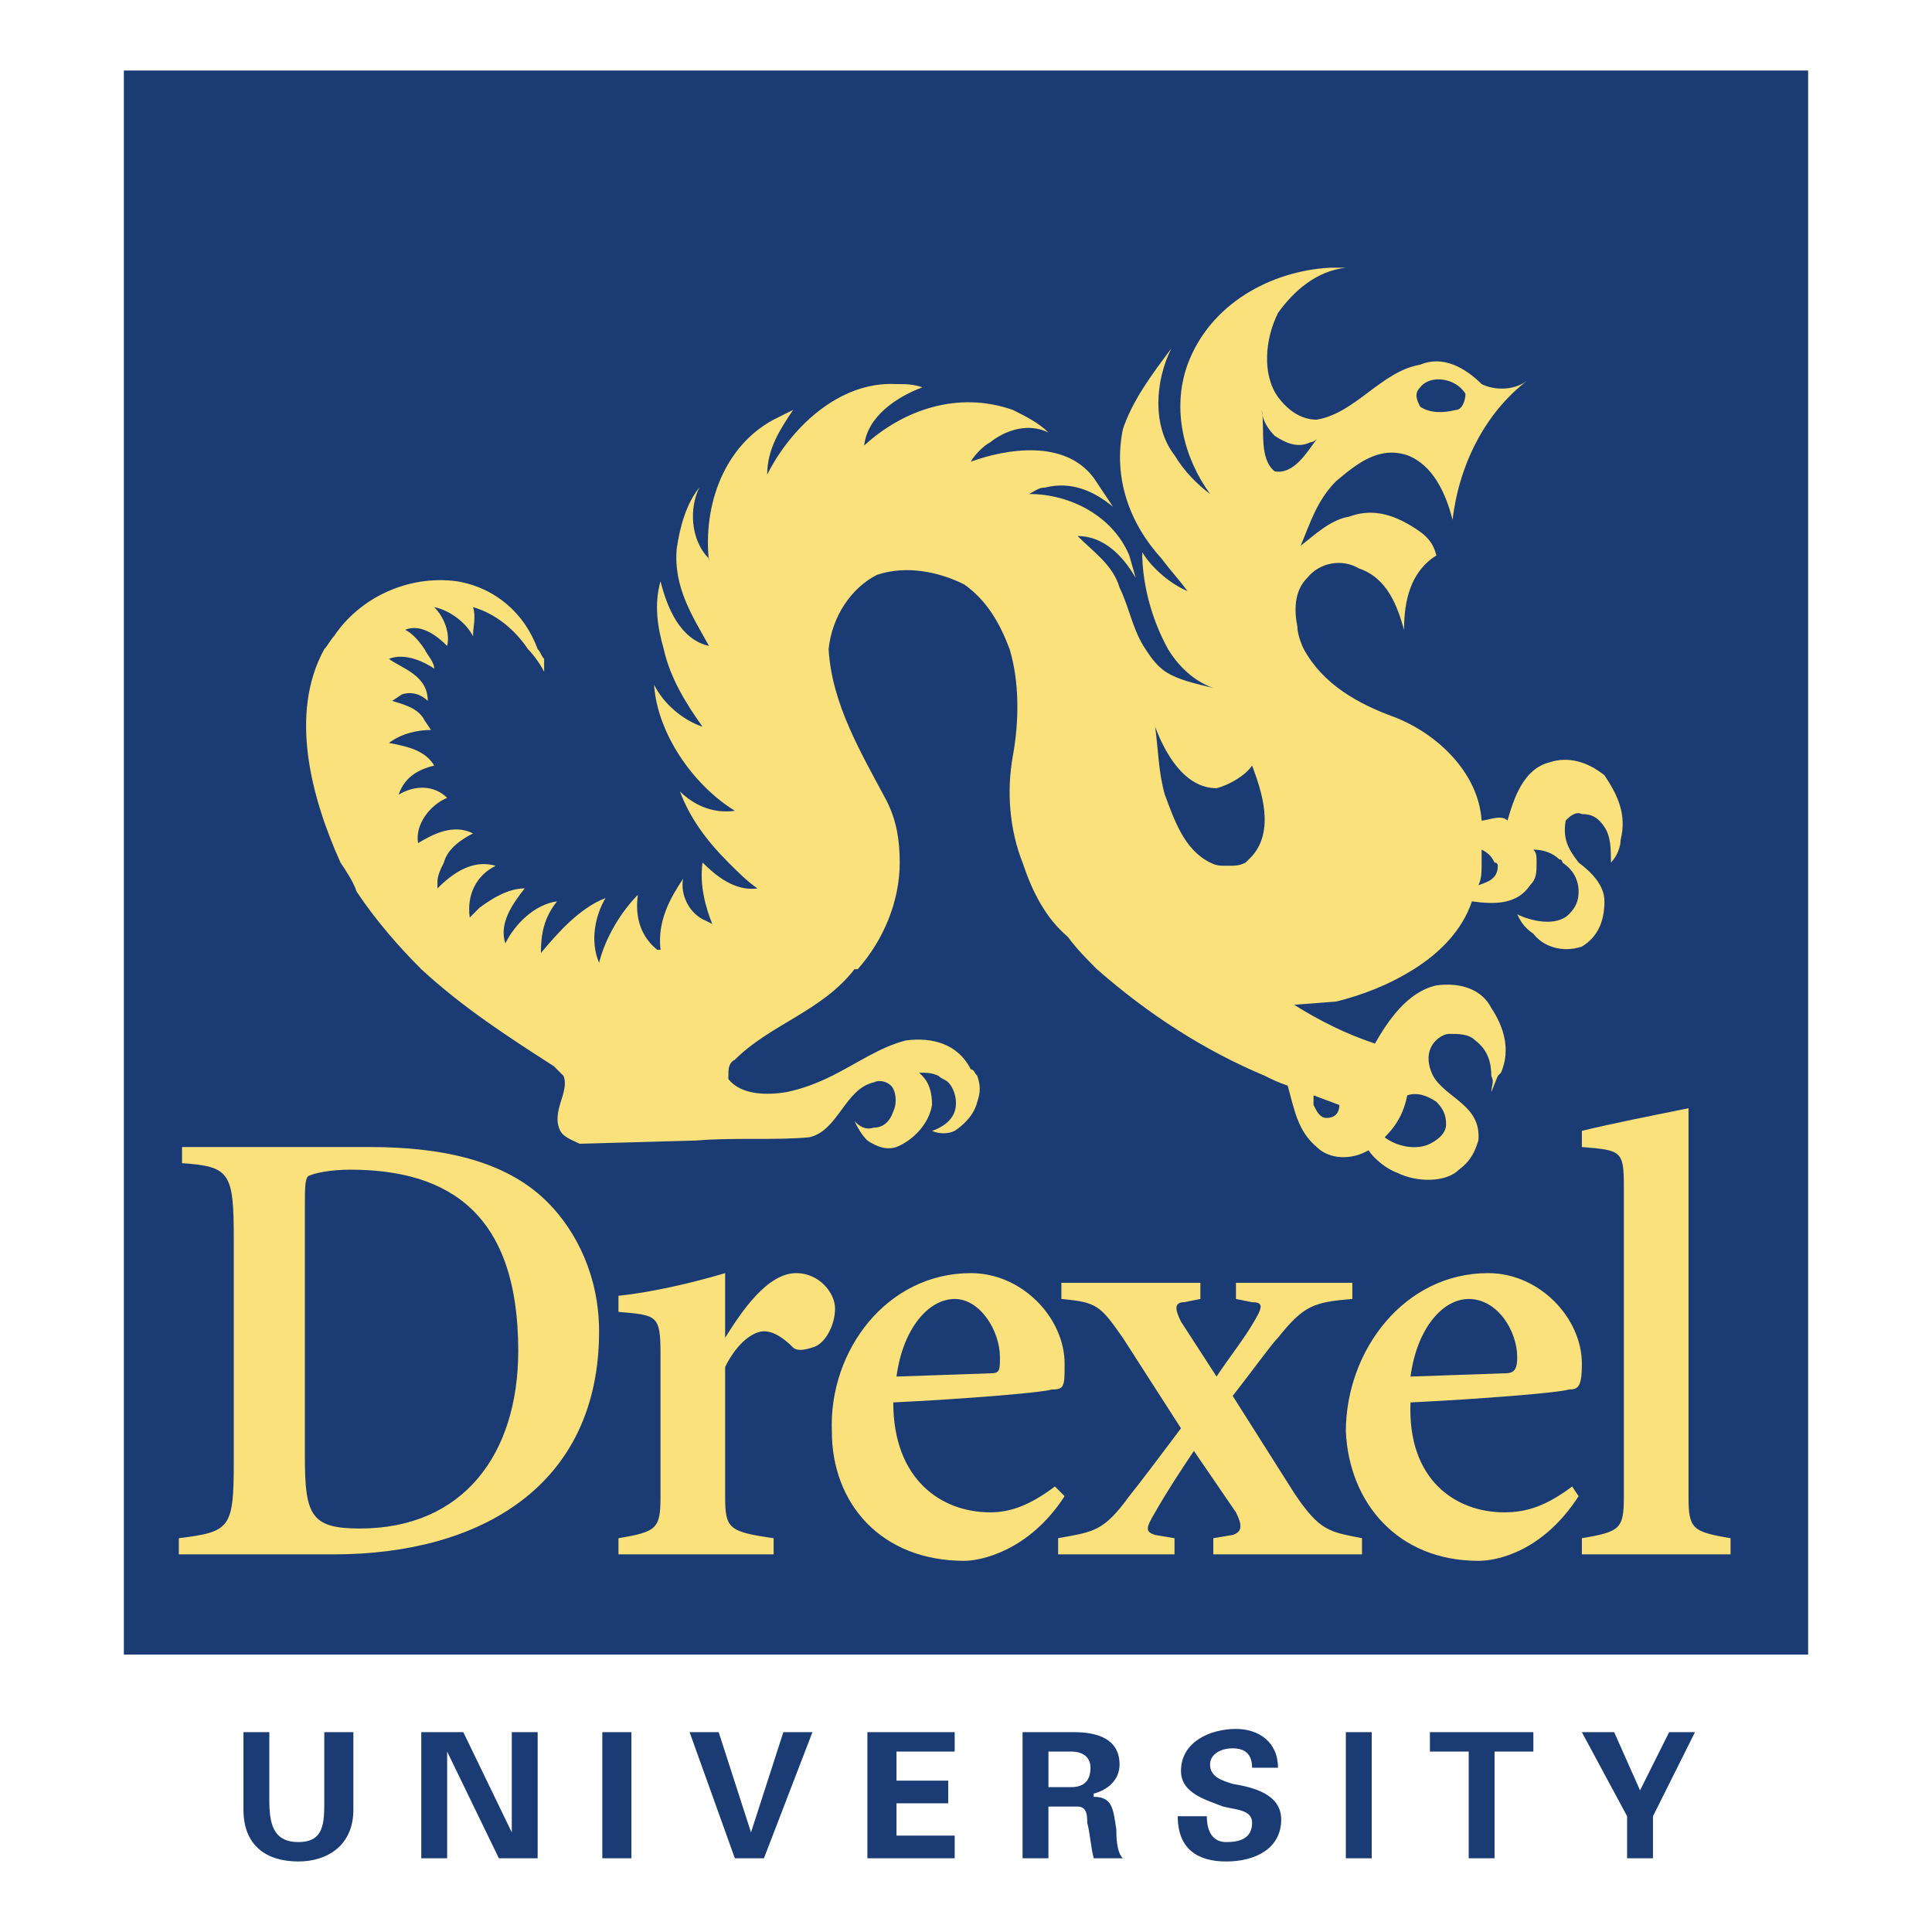 <svg xmlns="http://www.w3.org/2000/svg" width="2500" height="2500" viewBox="0 0 192.756 192.756"><g fill-rule="evenodd" clip-rule="evenodd"><path fill="#fff" d="M0 0h192.756v192.756H0V0z"/><path fill="#1a3b73" d="M12.357 7.036h168.041v158.042H12.357V7.036z"/><path d="M168.465 110.57c-3.225.645-8.062 1.611-10.643 2.258v1.611c3.869.324 4.191.324 4.191 3.871v30.963c0 3.227-.322 3.549-4.191 4.193v1.613h14.836v-1.613c-3.871-.645-4.193-.967-4.193-4.193V110.57zm-27.738 26.77c.645-4.838 3.227-7.74 5.807-7.74 2.902 0 4.838 3.225 4.838 5.805 0 1.291-.322 1.613-1.291 1.613l-9.354.322zm16.127 10.967c-2.58 1.936-4.516 2.58-6.773 2.58-4.838 0-9.676-3.225-9.354-10.967 6.773-.322 14.838-.967 15.805-1.289.967 0 1.291-.322 1.291-2.58 0-4.516-4.193-9.031-9.354-9.031-8.387 0-14.193 7.74-14.193 15.803.324 7.098 5.16 12.902 13.225 12.902 1.936 0 6.451-.967 9.998-6.451l-.645-.967zm-33.543-20.321v1.613l1.611.322c1.291 0 .969.645 0 2.258-.967 1.613-2.258 3.225-3.547 5.16l-3.549-5.482c-.645-1.291-.645-1.936.322-1.936l1.613-.322v-1.613h-13.869v1.613c3.549.322 3.871.645 6.129 3.871l5.805 9.029c-1.936 2.582-3.869 5.162-5.16 6.773-2.58 3.549-3.547 3.549-7.096 4.193v1.613h11.611v-1.613l-1.936-.322c-.967-.322-.967-.645 0-2.258 1.291-2.258 2.58-4.193 3.871-6.129l4.193 6.129c.645 1.291.645 1.936-.322 2.258l-1.936.322v1.613h14.836v-1.613c-3.225-.645-4.193-.645-6.773-4.516l-6.127-9.676c2.256-2.902 3.869-5.16 4.516-5.805 2.58-3.227 3.547-3.549 7.418-3.871v-1.613h-11.61v.002zm-33.868 9.354c.645-4.838 3.226-7.74 5.806-7.74 2.581 0 4.515 3.225 4.515 5.805 0 1.291 0 1.613-.967 1.613l-9.354.322zm15.805 10.967c-2.58 1.936-4.516 2.58-6.451 2.58-4.838 0-9.676-3.225-9.676-10.967 6.773-.322 14.836-.967 15.805-1.289 1.289 0 1.289-.322 1.289-2.58 0-4.516-4.191-9.031-9.353-9.031-8.386 0-14.191 7.74-13.869 15.803 0 7.098 4.838 12.902 13.224 12.902 1.613 0 6.451-.967 9.998-6.451l-.967-.967zM72.349 127.02c-3.226.967-7.418 1.936-10.644 2.258v1.611c3.87.324 4.192.324 4.192 4.193v14.191c0 3.227-.322 3.549-4.192 4.193v1.613h15.481v-1.613c-4.516-.645-4.838-.967-4.838-4.193v-12.9c1.29-2.58 2.903-3.549 3.87-3.549.968 0 1.936.646 2.903 1.613.322.322.967.322 1.935 0 1.29-.322 2.258-2.258 2.258-3.871 0-1.611-1.613-3.547-3.871-3.547-2.903 0-5.483 3.869-7.096 6.451v-6.45h.002zm-41.93-6.774c0-1.613 0-2.58.322-2.902.645-.322 2.258-.646 4.193-.646 9.999 0 16.771 4.516 16.771 18.062 0 10.322-5.483 17.74-15.804 17.74-4.838 0-5.483-1.291-5.483-7.096v-25.158h.001zm-12.256-5.807v1.613c4.838.322 5.161.969 5.161 7.74v21.934c0 6.773-.323 7.096-5.483 7.74v1.613h15.481c14.515 0 26.448-6.773 26.448-22.256 0-5.482-2.258-9.998-5.161-12.9-4.193-4.193-10.644-5.484-17.739-5.484H18.163z" fill="#fae17c"/><path d="M32.354 172.818v6.773c0 2.258 0 4.193-2.58 4.193-2.581 0-2.903-1.936-2.903-4.193v-6.773H24.29v7.742c0 3.547 2.258 5.16 5.483 5.16 2.903 0 5.483-1.613 5.483-5.16v-7.742h-2.902zM53.642 185.398v-12.58h-2.58v10l-4.838-10h-4.193v12.58h2.58V174.754l5.16 10.644h3.871zM62.996 172.818h-2.904v12.58h2.904v-12.58zM73.317 185.398h2.902l4.839-12.58h-2.903l-3.226 10-3.225-10h-2.903l4.516 12.58zM86.541 185.398h8.708v-2.257h-5.806v-3.227h5.161v-2.258h-5.161v-2.902h5.806v-1.936h-8.708v12.58zM104.604 174.754h2.256c1.291 0 1.938.645 1.938 1.613 0 1.289-.646 1.936-1.938 1.936h-2.256v-3.549zm0 5.484h2.902c.967 0 .967.967.967 1.611.324 1.291.324 2.258.646 3.549h2.902c-.645-.645-.645-2.258-.645-2.902-.324-1.936-.324-3.227-2.258-3.227v-.322c1.289-.322 2.58-1.291 2.58-2.902 0-2.58-2.258-3.227-4.516-3.227h-5.16v12.58h2.58v-5.16h.002zM127.504 176.367c0-2.58-1.936-3.871-4.193-3.871-2.582 0-5.484 1.291-5.484 4.193 0 2.258 2.58 2.902 4.193 3.549 1.291.322 2.902.322 2.902 1.611 0 1.613-1.289 1.936-2.58 1.936-1.289 0-1.936-.967-1.936-2.58h-2.902c0 3.225 1.936 4.516 4.838 4.516s5.484-1.291 5.484-4.193c0-2.58-2.904-3.225-4.838-3.547-.969-.324-2.26-.646-2.26-1.936 0-.969.969-1.613 2.26-1.613 1.289 0 1.934.645 1.934 1.936h2.582v-.001zM136.857 172.818h-2.582v12.58h2.582v-12.58zM142.662 174.754h3.871v10.644h2.58v-10.644h3.871v-1.936h-10.322v1.936zM162.336 185.398h2.582v-4.193l4.191-8.387h-2.58l-2.902 5.807-2.58-5.807h-3.225l4.514 8.387v4.193z" fill="#1a3b73"/><path d="M72.671 107.346v.32c1.291 1.613 3.872 1.613 5.806 1.291 1.613-.322 3.225-.967 4.516-1.611 2.58-1.291 4.838-2.904 7.419-3.549 2.58-.322 5.16.322 6.45 2.902.324 0 .324.322.644.646.324.967.324 1.611 0 2.578-.32 1.291-1.289 2.258-2.257 2.904-.645.32-1.612.32-2.257 0 .968-.322 1.936-.967 2.257-1.938.323-.967 0-2.256-.645-2.9-.323-.324-.645-.324-.967-.645-.646-.324-1.291-.324-1.935-.324l.321.324c.646.645.968 1.611.968 2.902-.322 1.934-1.935 3.547-3.547 4.191-.969.324-1.936 0-2.903-.645-.645-.646-.968-1.289-1.291-1.934.323.32.968.967 1.937.645.967 0 1.612-.645 1.935-1.615.322-.643.322-1.611 0-2.256-.323-.645-1.291-.969-1.935-.645-2.904.645-3.548 4.838-6.452 5.482-3.548.322-7.418 0-11.289.322l-11.61.324c-.646-.324-1.613-.646-1.936-1.291-.967-1.938.967-3.871.323-5.482l-.967-.969c-4.516-2.902-9.031-5.805-13.224-9.676-2.258-2.258-4.516-4.839-6.452-7.741-.322-.967-.968-1.935-1.612-2.904-2.904-6.45-5.162-14.835-1.613-21.287.323-.321.646-.967.967-1.29 2.581-3.87 7.419-6.128 12.256-5.483 3.871.646 6.774 3.227 8.064 6.773.323.323.323.646.646.967v1.291c-.323-.645-.967-1.612-1.613-2.258-1.291-1.935-3.226-3.547-5.483-4.192.323.967 0 1.935 0 2.902-.645-1.289-2.258-2.579-3.871-2.902.968.967 1.613 2.581 1.291 3.871-.968-.969-2.58-2.258-4.193-1.613.645.323 1.291.967 1.935 1.935.323.646.967 1.291.967 1.937-.967-.646-2.902-1.613-4.516-.969 1.291.969 3.872 1.614 3.872 4.194-.645-.646-1.613-.967-2.581-.646l-.968.646c.968.322 2.581.645 3.226 1.935l.646.967c-1.29 0-2.903.323-4.194 1.291 1.614.323 3.549.645 4.516 2.258-1.289.323-2.902.967-3.547 2.902 1.612-.968 3.547-.968 4.837.323-1.612.646-3.226 2.581-2.902 4.516 1.612-.967 3.548-1.935 5.483-.967-1.291.644-2.581 1.613-2.903 2.902-.322.646-.646 1.291-.646 1.937v.645c1.613-1.612 3.548-2.902 5.806-2.258-1.935.967-2.902 2.903-2.58 5.161l.967-.969c1.291-.967 2.903-1.935 4.516-1.935-1.29 1.613-2.58 3.548-1.935 5.483.967-1.935 2.903-3.87 5.161-4.193-1.291 1.613-1.613 3.226-1.613 5.16 1.613-1.935 3.871-4.516 6.451-5.483-.968 1.613-1.612 4.194-.645 6.452.645-2.581 2.258-5.162 3.87-6.774-.322 2.258.323 4.193 1.936 5.483h.321c-.321-2.903.969-5.161 2.258-7.096-.321 1.613.646 3.548 2.258 4.192l.646.323c-.646-1.613-1.291-3.871-.967-6.129 1.291 1.291 3.225 2.904 5.483 2.581-.967-.645-1.935-1.612-2.904-2.581-2.258-2.258-3.87-4.516-4.837-7.095 1.291 1.291 3.225 2.258 5.483 1.935-4.192-2.581-7.741-7.74-8.063-12.579.967 1.935 2.902 3.548 4.838 4.193-1.614-2.258-3.225-4.837-3.871-7.741-.645-2.258-.967-4.516-.323-6.773.646 2.581 1.937 5.806 4.839 6.452-1.612-2.904-3.548-5.806-3.225-9.677.323-2.257.967-4.516 2.257-6.127-.967 1.935-.967 5.16.968 7.095v.323c-.645-5.806 1.613-11.611 6.45-14.191l1.936-.967c-1.29 1.935-2.58 3.869-2.58 6.45 2.257-4.515 7.096-9.354 12.901-9.031.968 0 1.612 0 2.58.323-2.58.967-5.483 2.902-5.806 5.805 3.871-3.547 9.354-5.483 14.837-3.547 1.291.644 2.58 1.289 3.549 2.257-1.936-.968-4.193-.322-5.807.968-.645.322-1.611 1.291-1.935 1.935 3.548-1.291 9.355-2.258 12.255 1.613l1.936 2.902c-1.936-1.614-4.193-2.581-6.773-1.935-.645 0-.967.321-1.611.645 4.191 0 8.385 2.258 9.998 6.129l.645 2.258c-1.289-2.258-3.225-4.194-5.805-4.194 1.611 1.614 3.547 2.904 4.193 5.162.967 1.935 1.289 4.192 2.58 6.127.645.967 1.289 1.937 2.58 2.581 1.289.645 2.902.967 4.193 1.29-1.936-.646-3.549-2.258-4.516-3.871-1.613-2.902-2.58-6.45-2.58-9.675.967 1.613 2.902 3.225 4.516 3.871-.969-1.29-1.613-1.936-2.582-3.227-3.225-3.546-4.838-8.062-3.869-12.9.967-2.904 2.902-5.484 4.838-8.064-1.613 3.225-1.936 7.74.322 10.645.967 1.611 2.258 2.902 3.549 3.869-2.582-3.548-3.871-8.385-2.258-12.9 2.258-6.129 8.385-9.354 14.191-9.677h1.613c-2.904.323-5.162 2.258-6.773 4.515-1.291 2.581-1.613 6.128 0 8.387.967 1.291 2.258 2.257 3.869 2.257 3.871-.646 6.451-4.838 10.32-5.482 2.258-.969 4.516.321 6.129 1.935 1.291.645 3.227.645 4.516-.323-4.191 3.225-6.773 8.386-7.418 13.87-.645-2.581-1.936-5.483-4.516-6.45-2.902-.969-5.16.967-7.096 2.579-1.936 1.937-2.58 4.194-3.547 6.452 1.289-.969 2.902-2.581 4.838-2.904 2.58-.967 4.836 0 6.773 1.29.967.645 1.611 1.291 1.934 2.581-2.58 1.612-3.225 4.516-3.225 7.418-.646-2.258-1.613-5.16-4.516-6.127-1.613-.969-3.871-.646-5.162.967-1.289 1.29-1.289 3.226-.967 4.837 0 .646.324 1.613.646 2.258 1.936 3.548 5.482 5.483 9.031 6.773 4.191 1.613 8.385 5.482 8.707 10.321.645 0 1.936-.645 2.582 0 .645-2.258 1.611-5.16 4.191-5.806 1.936-.645 3.871 0 5.482 1.29 1.291 1.935 2.258 3.871 1.613 6.45 0 .646-.322 1.613-.967 2.258 0 0 0 .323-.322.323.322 0 .322-.323.322-.323 0-1.289 0-2.579-.646-3.547-.643-.969-1.289-1.29-2.256-1.29-.646-.323-1.291.321-1.613.645-.322 1.935.322 2.903 1.289 4.192 1.291.969 2.58 2.258 2.58 3.871 0 1.935-.643 3.548-2.256 4.516-1.936.645-3.871 0-4.84-1.29-.967-.645-1.289-1.291-1.611-1.935 1.289.645 3.869 1.29 5.16 0 .645-.646.967-1.291.967-2.258 0-1.29-.645-2.257-1.611-2.904 0 0 0-.321-.322-.321-.645-.646-1.613-.968-2.582-.968.324.322.324.645.324 1.289 0 .969 0 1.614-.646 2.258-1.289 1.937-3.547 1.937-5.805 1.613-.967 2.902-3.225 5.16-5.807 6.774-2.58 1.613-5.16 2.58-7.74 3.225l-4.193.322c2.58 1.613 5.162 2.902 8.064 3.871 1.289-2.258 3.225-5.16 6.127-5.805 2.258-.324 4.516.32 5.484 2.258 1.289 1.934 1.934 4.191.967 6.449l-.322.324-.645 1.611c0-.645.322-.967 0-1.611 0-1.291-.324-2.582-1.613-3.549-.645-.646-1.613-.646-2.58-.646-.646 0-1.613.646-1.936 1.613-.322.969 0 1.936.322 2.582 1.291 2.258 4.838 2.902 4.516 6.449-.322.969-.645 1.936-1.936 2.902-1.289 1.291-4.191 1.291-6.129.324-.967-.324-2.256-1.291-2.9-2.258-1.615.967-3.871.967-5.162-.324-1.936-1.611-2.258-3.869-2.902-6.127-.967-.322-1.613-.646-2.258-.967-6.129-2.582-11.611-6.129-16.771-10.645-.969-.968-1.936-1.936-2.904-3.226-2.258-1.935-3.547-4.516-4.516-7.419-1.289-3.225-1.611-7.095-.967-10.643.646-3.548.646-7.419-.322-10.645-.969-2.579-2.258-4.837-4.515-6.45-2.581-1.291-5.806-1.935-8.709-.968-2.579 1.291-4.515 4.193-4.837 7.418.322 5.483 3.225 10.321 5.804 15.16.969 1.935 1.291 3.869 1.291 6.127 0 3.871-1.612 7.742-4.193 10.645h-.323c-3.225 4.191-8.385 5.482-11.933 9.031-.646.325-.646.969-.646 1.616zm54.509-63.864c.969.646 2.258 1.29 3.549.646.322 0 .645-.323.645-.323-.969 1.291-2.258 3.548-4.193 3.225-1.611-1.29-.967-4.192-1.289-6.127-.001.967.643 1.935 1.288 2.579zm19.029-4.193c0 .645-.32 1.614-.967 1.614-1.291.321-2.58.321-3.549-.324-.32-.645-.645-1.29 0-1.934.969-1.291 3.549-.969 4.516.644zM70.092 86.056zm79.021 0c-.322-.645-.646-.967-1.291-1.289v1.289c0 .969 0 1.614-.322 2.258.967-.321 1.936-.644 1.936-1.935 0 0 0-.323-.323-.323zm-24.836 0l.645-.645c2.258-2.581.969-6.45 0-9.031-.645.967-2.258 1.935-3.547 2.258-3.227 0-5.16-3.548-6.129-6.129.322 2.258.322 4.515.969 6.773.967 2.581 1.934 5.484 4.516 6.773.645.323.967.323 1.611.323.969.001 1.291.001 1.935-.322zm19.03 23.868c.645.646.969 1.291.969 2.258s-.969 1.613-1.613 1.938c-1.289.645-3.227.32-4.516-.646 1.289-1.291 1.936-2.582 2.258-4.193.968-.324 1.935-.002 2.902.643zm-9.676.324c0 .643-.322 1.289-1.289 1.289-.646 0-.969-.646-1.291-1.289v-.969l2.58.969z" fill="#fae17c"/></g></svg>